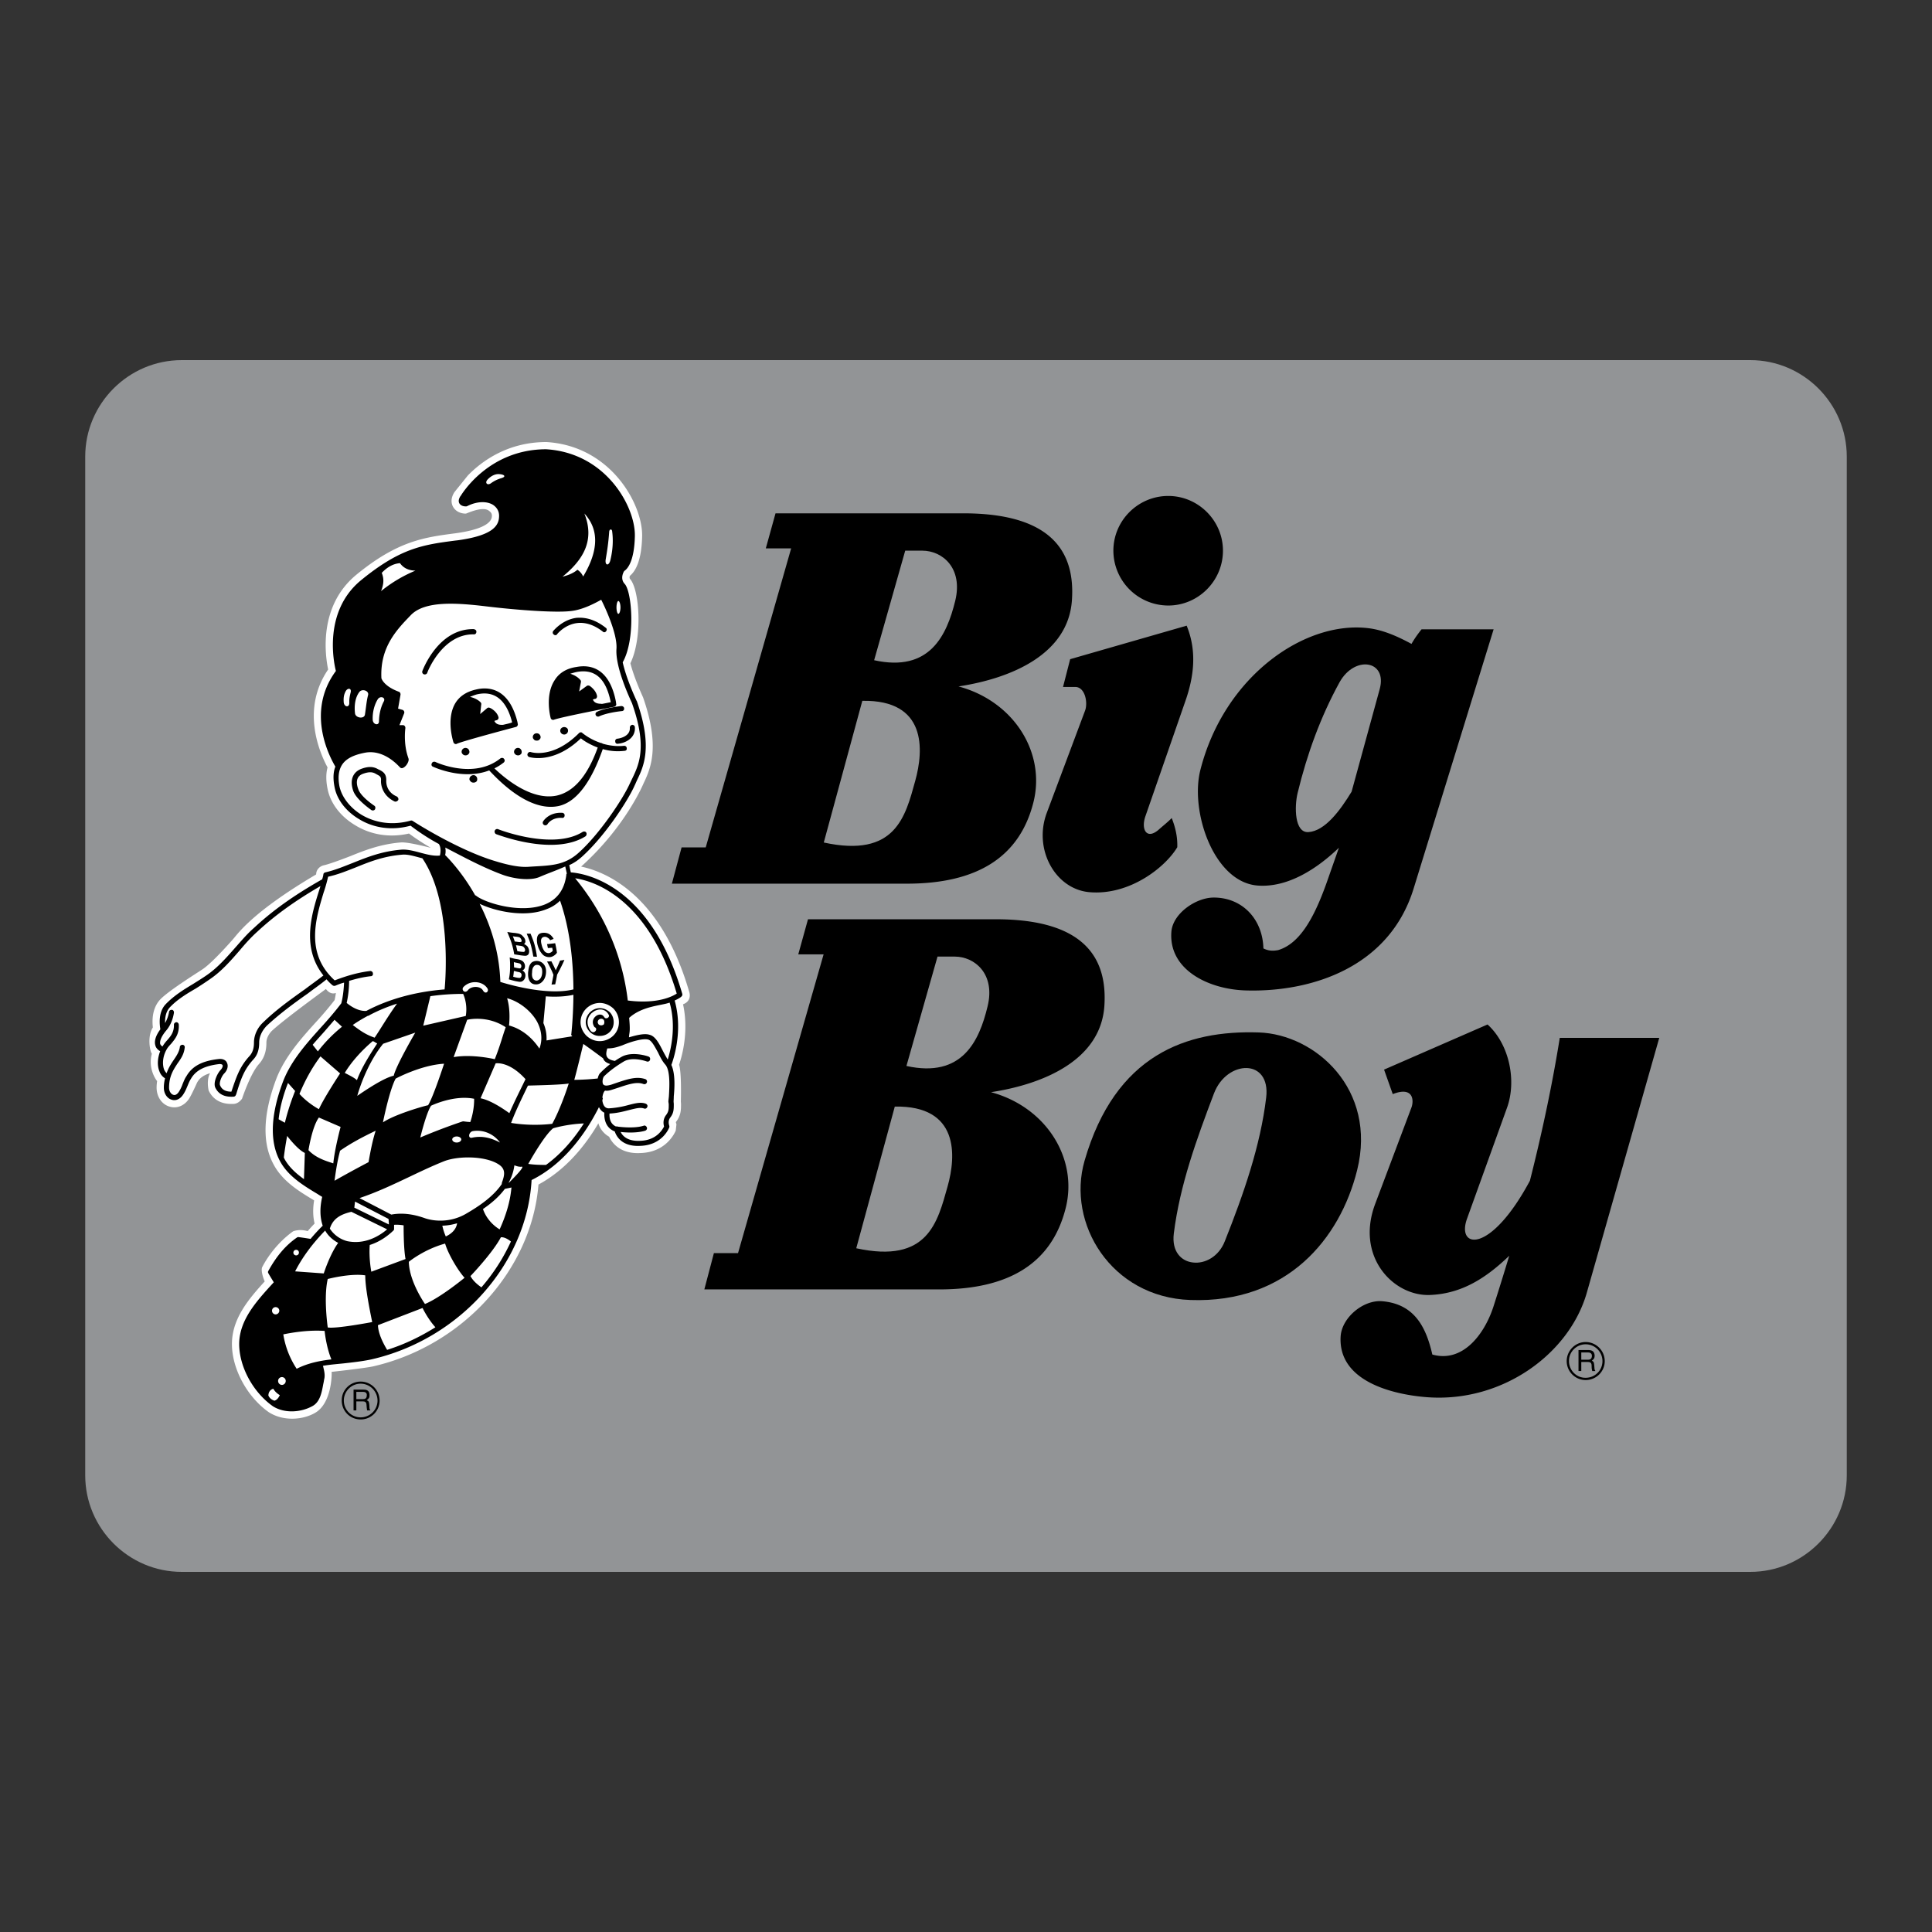 <svg xmlns="http://www.w3.org/2000/svg" width="2500" height="2500" viewBox="0 0 192.756 192.756"><rect x="0" y="0" width="192.756" height="192.756" fill="#333333" stroke="none"/><g fill-rule="evenodd" clip-rule="evenodd"><path fill="#fff" fill-opacity="0" d="M0 0h192.756v192.756H0V0z"/><path d="M174.629 156.826c5.293 0 9.623-4.332 9.623-9.625V45.554c0-5.293-4.33-9.624-9.623-9.624H18.127c-5.293 0-9.624 4.331-9.624 9.624v101.647c0 5.293 4.331 9.625 9.624 9.625h156.502z" fill="#929496"/><path d="M160.105 135.799a1.91 1.91 0 0 0-1.906-1.904c-1.039 0-1.889.865-1.889 1.904s.85 1.889 1.889 1.889c1.057 0 1.906-.85 1.906-1.889zM90.487 88.164H67.033l.97-3.621h2.408l8.522-29.829h-2.529l.97-3.499h18.743c9.077 0 11.155 4.088 10.827 8.696-.381 5.335-5.977 7.761-11.312 8.574 5.542 1.49 8.73 6.635 7.466 11.589-1.387 5.456-5.631 8.09-12.611 8.09zM93.709 128.645H70.272l.953-3.619h2.408l8.54-29.812h-2.529l.97-3.499h18.742c9.078 0 11.139 4.088 10.826 8.678-.381 5.336-5.977 7.76-11.311 8.574 5.525 1.49 8.713 6.635 7.447 11.588-1.384 5.457-5.611 8.09-12.609 8.09z"/><path d="M82.189 84.058l3.845-14.135c6.444-.121 6.132 4.902 5.283 7.968-.986 3.568-1.956 7.726-9.128 6.167zM85.429 124.539l3.845-14.135c6.427-.121 6.133 4.902 5.267 7.969-1.005 3.568-1.958 7.727-9.112 6.166zM87.213 65.87l3.101-10.931h1.698c2.01 0 4.088 1.732 3.291 5.007-.849 3.447-2.547 7.153-8.09 5.924zM90.435 106.352l3.101-10.913h1.715c1.992 0 4.087 1.731 3.275 4.989-.833 3.447-2.53 7.154-8.091 5.924z" fill="#929496"/><path d="M106.059 68.537l.711-2.771 11.623-3.343c1.074 2.616.693 5.214-.156 7.604l-3.949 11.381c-.484 1.351.121 2.425 1.334 1.351.346-.312.918-.762 1.281-1.143.348.883.59 1.836.555 2.91-1.195 2.009-4.764 4.833-8.766 4.486-3.395-.295-5.611-4.262-4.26-7.899l3.828-10.22c.295-.797 0-2.356-.988-2.356h-1.213zM116.557 49.482c2.996 0 5.457 2.46 5.457 5.457 0 3.015-2.461 5.474-5.457 5.474a5.486 5.486 0 0 1-5.475-5.474c0-2.997 2.461-5.457 5.475-5.457zM133.584 84.578c-2.199 2.113-5.092 3.984-8.072 3.776-4.398-.295-6.807-7.38-5.75-11.537 2.391-9.389 10.463-14.949 16.82-14.135 1.488.191 2.928.849 4.242 1.56.295-.52.643-1.005 1.006-1.456h7.189l-7.986 25.879c-2.426 7.864-10.203 10.34-16.734 10.151-3.74-.104-7.725-2.078-7.43-5.855.139-1.818 2.441-3.412 4.227-3.412 2.875 0 4.885 2.182 4.953 5.075.623.312 1.109.225 1.455.173 2.391-.693 3.846-3.776 5.059-7.31l1.021-2.909z"/><path d="M133.637 68.087c1.508-2.737 4.799-2.217 4.018.658l-2.805 10.238c-1.127 1.854-2.65 3.932-4.314 4.036-1.385.086-1.402-2.529-1.074-3.897.952-3.933 2.304-7.622 4.175-11.035z" fill="#929496"/><path d="M108.207 115.809c3.066-10.6 10.186-13.043 17.393-12.801 5.629.191 11.812 5.664 9.803 13.736-1.715 6.877-7.014 13.305-16.646 12.957-7.917-.277-12.351-7.656-10.55-13.892z"/><path d="M122.203 123.83c-.605 1.559-1.992 2.27-3.17 2.131-1.178-.121-2.146-1.092-1.922-2.893.605-4.834 2.27-9.391 4.002-13.963.641-1.697 2.061-2.58 3.273-2.547 1.195.035 2.182.988 1.939 2.963-.569 4.782-2.251 9.614-4.122 14.309z" fill="#929496"/><path d="M150.578 125.285a303.389 303.389 0 0 1-1.594 5.127c-.918 2.771-3.084 5.578-6.08 4.729-.607-2.633-1.715-5.041-5.006-5.318-1.871-.154-4.002 1.611-4.141 3.482-.295 4.486 5.145 5.838 8.678 6.098 7.484.537 14.152-4.348 15.885-10.445l7.225-25.412h-9.926c-.729 4.557-1.75 9.406-2.98 14.256-3.967 7.396-7.361 6.773-6.27 3.777l3.984-11.053c.969-2.666.258-6.322-1.941-8.314l-10.324 4.504.867 2.443c2.078-.814 2.131.658 1.854 1.367l-3.604 9.58c-1.992 5.283 1.818 9.232 5.455 9.094 3.205-.122 5.631-1.716 7.918-3.915z"/><path d="M68.765 98.961c-2.83-9.752-8.345-11.989-10.786-12.501 4.471-4.018 6.223-8.291 6.223-8.291.727-1.51 1.667-3.701-.042-8.589-.708-1.567-1.094-2.723-1.266-3.407 1.231-2.537.923-7.313-.024-8.396-.086-.089-.06-.243-.025-.327.565-.462 1.172-1.526 1.22-3.97.056-3.154-3.102-8.985-9.551-9.378-3.828 0-6.418 1.877-7.84 3.34l-1.328 1.648c-.448.692-.286 1.215-.146 1.471.238.428.713.683 1.272.683.098 0 1.693-.803 2.333-.267.237.17.271.338.271.48 0 .341-.152 1.265-3.602 1.744-3.15.411-5.79.753-9.924 4.143-3.805 3.139-3.106 8.044-2.811 9.45-2.688 3.942-.919 8.173-.06 9.772-.166.614-.165 1.339.006 2.16.284 1.421 1.292 2.739 2.754 3.608 1.578.972 3.471 1.261 5.366.827.429.318 1.187.857 2.17 1.419-.262-.051-2.214-.574-2.954-.532-2.078.166-3.663.804-5.055 1.363 0 0-1.885.743-2.651.918-.374.074-.771.415-.771.898 0 0-.006-.015-.015.023-6.358 3.753-7.785 5.894-8.296 6.472-.22.249-1.992 2.265-2.971 2.945-.362.254-3.396 2.131-4.269 3.041-.621.662-.872 1.627-.742 2.801-.58.885-.284 2.414-.101 2.617-.384 1.416.346 2.539.527 2.732a4.313 4.313 0 0 0-.053.658c0 .893.511 1.65 1.256 1.879.716.238 1.46-.037 1.94-.713.27-.377.844-1.674.844-1.674l.011-.018c.189-.332.499-.682 1.281-.916-.396.725-.135 1.732-.135 1.732.307.648.983 1.402 2.457 1.33.542 0 .875-.529.875-.529s.833-2.52 1.687-3.451c.662-.738.739-1.578.739-2.145 0-.371.199-.801.533-1.152 1.263-1.174 4.968-3.857 5.402-4.186.062.059.407.598.997.395a7.637 7.637 0 0 1-.128.713 34.649 34.649 0 0 1-1.931 2.273c-1.325 1.469-2.974 3.297-3.845 5.475-1.374 3.584-1.478 6.496-.31 8.65.881 1.662 2.546 2.674 3.779 3.424.086.051.175.105.264.162-.138.838-.122 1.6.047 2.309-.249.256-.477.508-.689.752-.877-.238-1.457.025-1.457.025-2.067 1.482-3.044 3.506-3.044 3.506-.245.326.127 1.338.217 1.486-1.622 1.783-3.2 3.654-3.272 6.102-.057 2.523 1.466 5.391 3.681 6.955 1.502.951 3.457.75 4.645.043 1.616-.961 1.651-3.797 1.616-4.072 0 0 3.231-.352 4.123-.543 8.959-2.047 15.836-9.637 16.516-18.145 2.307-1.242 4.35-3.332 5.976-6.111a2.277 2.277 0 0 0 1.074 1.338c.306.641 1.127 1.74 3.129 1.629 2.392-.074 3.302-1.742 3.516-2.234 0 0 .072-.617.071-.625l-.06-.225c.516-.664.516-1.203.516-1.83l-.017-.23c.003-.086.086-2.91-.177-3.664.338-.994.974-3.387.396-6.033.942-.348.618-1.237.618-1.237zM23.28 110.139h-.003.003z" fill="#fff"/><path d="M56.795 86.31l.155.728c1.23.086 7.899 1.022 11.121 12.125a.258.258 0 0 1-.086.26c-.017.035-.243.209-.675.398.9 3.17-.226 6.15-.329 6.428.398.848.329 2.252.242 3.135 0 .207-.018.416-.018.537l.018.207c0 .572 0 .918-.364 1.387-.26.363-.086.779-.086.797a.303.303 0 0 1 0 .174c-.035.068-.676 1.766-2.893 1.836-1.888.104-2.408-1.023-2.546-1.438-.936-.365-1.074-1.283-1.039-1.871-.208-.088-.416-.295-.537-.555-1.75 3.482-4.088 5.977-6.721 7.275-.467 8.367-7.188 15.885-15.988 17.895-.883.189-1.836.293-2.754.396-.675.07-1.385.123-2.079.244.035.086.052.189.069.26.086.346.156.744.052 1.107a5.643 5.643 0 0 1-.087.469c-.156.848-.329 1.801-1.108 2.199-1.109.607-2.737.746-3.915 0-2.009-1.42-3.412-4.018-3.36-6.34.069-2.355 1.784-4.209 3.447-6.027-.173-.295-.364-.59-.537-.9a.21.21 0 0 1 0-.244c.814-1.471 1.715-2.545 2.875-3.342a.283.283 0 0 1 .173-.018c.416.051.831.121 1.161.172a17.33 17.33 0 0 1 1.212-1.316c-.294-.865-.294-1.818-.052-2.875-.243-.139-.468-.295-.71-.434-1.282-.779-2.737-1.697-3.499-3.135-1.351-2.494-.537-5.75.346-8.055.797-1.992 2.269-3.654 3.707-5.248.71-.779 1.42-1.594 2.062-2.443.173-.676.242-1.385.277-2.061-.294.068-.588.189-.883.311a.307.307 0 0 1-.277-.051 4.754 4.754 0 0 1-.589-.59c-.606.502-1.247.936-1.854 1.404-1.403.986-2.841 2.043-4.123 3.238-.45.469-.745 1.074-.745 1.664 0 .57-.104 1.16-.555 1.662-.952 1.039-1.247 1.906-1.749 3.533l-.035.053c-.017.086-.121.156-.242.156-.901.051-1.49-.26-1.802-.918-.225-.537.243-1.455.537-1.75.173-.191.242-.381.19-.484-.052-.105-.242-.105-.312-.105-1.473.174-2.356.625-2.841 1.473-.294.451-.416 1.074-.814 1.629-.294.416-.71.59-1.126.451-.45-.139-.762-.625-.762-1.195 0-.348.052-.658.121-.936a1.289 1.289 0 0 1-.555-.676c-.242-.572-.208-1.316.069-2.027-.312-.174-.45-.416-.485-.588-.122-.416.035-.971.502-1.594-.173-1.074 0-1.941.52-2.496.832-.865 1.784-1.453 2.737-2.025.467-.295.952-.59 1.42-.918 1.074-.746 1.992-1.802 2.876-2.806.554-.624 1.143-1.317 1.784-1.872 1.836-1.714 3.984-3.256 6.808-4.85.052-.173.104-.346.121-.502 0-.087.104-.173.19-.191.987-.225 1.836-.589 2.771-.953 1.42-.571 2.893-1.161 4.851-1.316.606-.035 1.247.139 1.888.312.658.174 1.316.347 1.923.277.035-.156.156-.675-.069-1.092-.017-.017-.017-.017-.017-.051-1.455-.78-2.495-1.577-2.841-1.836-1.818.502-3.655.259-5.145-.659-1.282-.762-2.183-1.923-2.425-3.135-.173-.832-.156-1.542.069-2.097-.381-.658-3.083-5.3.052-9.544-.225-.866-1.265-5.941 2.494-9.042 3.95-3.239 6.219-3.551 9.406-3.967l.294-.034c3.621-.502 4.088-1.542 4.088-2.442 0-.468-.226-.832-.606-1.091-.658-.399-1.646-.346-2.599.139-.052.017-.069.017-.121.017s-.468 0-.641-.312c-.104-.19-.07-.434.121-.728v.017c.035-.053 2.72-4.677 8.54-4.677 5.976.363 8.904 5.733 8.852 8.644-.052 2.615-.78 3.325-1.057 3.499-.122.173-.416.814.052 1.299.728.832 1.074 5.543-.208 7.812.381 1.732 1.386 3.828 1.386 3.845l.018.017c1.611 4.608.692 6.514.017 7.917-.086.19-.156.364-.242.537-.624 1.42-2.911 4.989-5.266 7.102-.414.364-.829.641-1.245.815z"/><path d="M66.617 105.711a17.227 17.227 0 0 1-.537-.971c-.363-.709-.728-1.385-1.299-1.506-.485-.156-1.316.051-2.027.26.017-.504.156-.451.017-1.941 1.316-1.195 3.205-1.213 4.037-1.523.692 2.39.104 4.763-.191 5.681z" fill="#fff"/><path d="M66.738 109.348c-.017.242-.052.416-.052.572l.035.242c0 .52 0 .711-.243 1.057-.381.469-.277.971-.225 1.178-.156.277-.728 1.369-2.374 1.422-1.299.068-1.784-.521-1.958-.885.555.07 1.628.121 2.442-.121.156-.053.226-.207.173-.328-.052-.139-.19-.227-.312-.174-1.004.328-2.633.086-2.633.086-.035-.035-.069-.035-.121 0-.658-.295-.676-.969-.658-1.299.762-.035 1.403-.207 1.94-.346.641-.156 1.126-.295 1.507-.156.138.053.277-.018.329-.174.052-.121-.035-.26-.173-.312-.52-.189-1.108-.016-1.784.156a9.143 9.143 0 0 1-1.871.312c-.485.018-.606-.451-.658-.727v-.105-.033c.052-.07.052-.139 0-.209.034-.363.173-.658.277-.693.19.035.433 0 .728-.104l.589-.189c1.074-.365 1.854-.607 2.495-.365.156.053.294-.018.346-.154a.257.257 0 0 0-.139-.33c-.849-.295-1.697-.035-2.875.363l-.554.191c-.26.068-.641.174-.797-.053-.122-.242-.018-.676.104-.797.243-.225.762-.744 1.94-1.455.883-.537 2.304-.018 2.304-.018.139.053.294-.016.329-.154.052-.139-.018-.295-.139-.33-.069-.035-1.697-.59-2.771.068a6.22 6.22 0 0 0-.589.365c-1.022-.174-.918-.693-.762-1.248.589 0 .97-.121 1.507-.311.901-.383 2.079-.711 2.564-.572.346.068.658.693.987 1.281.208.434.433.885.727 1.213.521.591.417 2.253.365 3.136zM39.04 121.18l-3.17-1.646c1.836-.623 3.378-1.367 4.885-2.078 1.126-.537 2.287-1.092 3.534-1.594 1.403-.555 4.105-.555 5.439.295.78.484.606 1.125.347 1.836 0 .051-.035.104 0 .121-.866 1.281-2.287 2.234-3.603 2.996-1.473.85-3.083.781-4.123.416-1.179-.417-2.269-.538-3.309-.346zM36.996 97.396c.139 0 .243-.121.208-.277 0-.139-.122-.242-.26-.242-1.057.121-2.2.416-3.551.936-2.962-2.686-1.888-6.167-1.109-8.749a14.57 14.57 0 0 0 .451-1.594c.952-.208 1.801-.554 2.685-.9 1.369-.555 2.789-1.144 4.712-1.3.589-.052 1.265.174 2.009.364 2.875 4.261 2.338 11.831 2.217 13.079-2.841.225-5.526.936-7.812 2.146-.918.053-1.749-.623-1.957-.795.156-.711.242-1.473.242-2.201.796-.242 1.506-.398 2.165-.467z" fill="#fff"/><path d="M30.431 98.695c-1.421 1.004-2.893 2.061-4.158 3.291-.589.537-.935 1.299-.935 2.027 0 .52-.104.951-.416 1.316-1.005 1.09-1.316 2.043-1.836 3.586-.589 0-.953-.209-1.126-.625-.122-.242.138-.918.416-1.195.312-.311.433-.762.26-1.072-.035-.123-.26-.416-.797-.365-1.646.174-2.667.711-3.239 1.715-.173.242-.26.502-.381.779a3.532 3.532 0 0 1-.398.814c-.173.242-.364.33-.537.26-.19-.051-.416-.311-.416-.709 0-1.145.433-1.785.849-2.426.347-.484.641-.918.71-1.559a.237.237 0 0 0-.208-.295c-.139 0-.277.086-.277.242-.07.484-.347.885-.641 1.316-.243.363-.502.762-.676 1.281a1.252 1.252 0 0 1-.243-.346c-.173-.434-.208-1.23.243-2.027.122-.225.294-.398.468-.588.381-.469.797-.953.745-1.889a.26.26 0 0 0-.242-.242c-.139.018-.26.139-.243.26.018.711-.294 1.109-.658 1.523a3.634 3.634 0 0 0-.485.643c-.174-.105-.208-.227-.226-.244-.069-.328.139-.812.641-1.402.381-.467.624-1.057.728-1.715.018-.139-.069-.295-.191-.295-.156-.018-.277.07-.294.191a3.331 3.331 0 0 1-.398 1.125c-.018-.658.121-1.16.45-1.541.745-.797 1.663-1.352 2.616-1.906.467-.293.97-.623 1.438-.951 1.126-.764 2.062-1.837 2.962-2.876.537-.641 1.126-1.299 1.75-1.854 1.715-1.594 3.724-3.049 6.288-4.539-.71 2.304-2.079 5.924.294 8.92-.607.472-1.248.921-1.837 1.372zM54.526 90.709a3.74 3.74 0 0 0 1.352-.849c1.039 2.979 1.316 6.288 1.333 8.852-2.633.658-6.634-.537-7.292-.746-.104-3.1-1.005-5.715-2.062-7.794 1.507.728 4.504 1.421 6.669.537zM67.518 99.129c-.416.277-1.923 1.072-4.885.691-.364-3.152-1.594-7.76-5.249-12.194 1.871.277 7.293 1.94 10.134 11.503zM40.962 81.875c-1.749.485-3.481.26-4.902-.589-1.126-.693-1.94-1.732-2.183-2.79-.191-.953-.086-1.697.277-2.234.416-.606 1.195-.97 2.339-1.178 1.94-.312 3.36 1.455 3.396 1.455.069.086.156.121.294.086.277-.121.45-.381.537-.606.069-.173.069-.312 0-.416l.018.017c-.52-1.438-.295-2.962-.295-2.962.018-.173-.104-.312-.242-.312h-.347l.468-1.178a.266.266 0 0 0-.173-.347l-.433-.121.243-1.386c.017-.122-.052-.26-.156-.295-1.42-.52-1.715-1.229-1.75-1.351-.156-3.118 1.559-4.868 2.927-6.288 1.403-1.473 4.607-1.23 7.518-.884 3.015.364 6.929.658 8.453.468 1.213-.121 2.495-.831 3.032-1.126.398.78 1.61 3.378 1.524 4.868-.156 1.888 1.438 5.197 1.542 5.439 1.542 4.348.71 6.098.052 7.483-.104.208-.173.364-.276.571-.693 1.542-3.015 5.023-5.11 6.895-1.473 1.316-2.893 1.247-4.972 1.386-.9.069-2.044-.173-3.239-.537-3.793-1.108-8.28-4.001-8.297-4.019-.071-.049-.175-.084-.245-.049z" fill="#fff"/><path d="M56.553 87.158l-.156-.71c-1.057.468-1.715.676-2.547 1.04-.9.398-2.512.225-3.741-.226-2.096-.779-4.123-1.905-5.682-2.702.052.295.035.572-.018.745.295.294 1.698 1.715 2.997 4.019.018 0 .07.017.087.035.865.71 4.451 1.836 6.859.883 1.248-.502 1.958-1.489 2.148-2.927v-.035a.162.162 0 0 1 .053-.122zM59.844 100.064a1.929 1.929 0 0 0-1.923 1.922c0 .502.225.971.571 1.334.364.346.832.555 1.352.555a1.96 1.96 0 0 0 1.368-.572c.346-.346.537-.814.537-1.316 0-.52-.191-.988-.537-1.352-.363-.346-.866-.571-1.368-.571zM46.696 98.781c-.329.416-.71-.051-.451-.311.676-.711 1.923-.607 2.391.154.173.277-.191.643-.451.191-.276-.467-1.16-.45-1.489-.034zM37.689 69.767c.242-.381.814-.19.606.208-.312.588-.468 1.264-.485 2.009-.018.45-.589.312-.624-.156-.034-.71.139-1.472.503-2.061zM35.853 69.04c.277-.364 1.005-.121.866.329-.156.589-.19 1.195-.312 1.94-.086.45-.935.329-.987-.139-.087-.728-.001-1.559.433-2.13zM34.467 69.005c.19-.398.624-.381.52.069-.156.624-.138.779-.138 1.091-.018.45-.502.381-.555-.087-.035-.467.017-.761.173-1.073zM38.087 57.157c.537-.572 1.143-.918 1.818-.97.347.485.849.728 1.542.745a13.898 13.898 0 0 0-3.43 2.044c.226-.572.348-1.144.07-1.819zM49 48.201c-.364.277-.676-.017-.347-.364.312-.329.693-.537 1.074-.537.606.017.832.26.26.416a3.283 3.283 0 0 0-.987.485zM58.302 51.232c1.472 1.593 1.438 3.689-.121 6.288a1.538 1.538 0 0 0-.572-.675c-.451.381-.97.554-1.49.693 2.045-1.663 3.257-3.604 2.183-6.306zM60.779 53.051c.017-.26.26-.312.294-.052.139 1.021.035 2.009-.173 2.875-.139.624-.571.572-.468-.069.139-.831.261-1.542.347-2.754zM61.697 59.962c.104 0 .208.295.208.641 0 .347-.104.641-.208.641s-.19-.294-.19-.641c0-.346.086-.641.19-.641zM34.121 102.438l-.745-.693-.987 1.143c-.398.451-.797.883-1.195 1.352l.52.658a14.556 14.556 0 0 1 2.407-2.46zM29.444 108.846l-.711-.797c-.415 1.057-.796 2.322-.935 3.621l.624.346a23.4 23.4 0 0 1 1.022-3.17zM39.612 100.133c-.953 1.316-1.732 2.668-2.235 3.395-.745-.26-1.264-.555-2.183-1.264.468-.33.97-.623 1.507-.918a.223.223 0 0 0 .173-.07c.85-.45 1.768-.831 2.738-1.143zM31.973 105.398l1.958 1.697s-1.611 2.443-2.113 3.568c0 0-1.092-.57-1.94-1.523.57-1.386 1.263-2.632 2.095-3.742zM28.647 113.332c.502.641 1.229 1.455 1.767 1.697l-.087 2.615c-.796-.57-1.507-1.211-1.957-2.043-.018-.035-.018-.086-.052-.104v-.018c.086-.745.207-1.454.329-2.147zM30.777 114.752s.364-2.355 1.04-3.256l2.165.936s-.589 2.184-.728 3.637c-.623-.208-1.714-.503-2.477-1.317zM35.61 107.771c-.242-.242-.745-.484-1.212-.727.641-1.074 1.663-2.219 2.789-3.17.156.033.312.189.45.225-.918 1.403-1.594 2.512-2.027 3.672zM33.375 117.801c.139-1.021.294-2.025.555-2.996 1.178-.814 2.355-1.42 3.551-1.992-.312.953-.537 2.131-.71 3.135a119.652 119.652 0 0 0-3.396 1.853zM35.645 109.332s.78-2.963 2.582-5.197l3.204-1.109s-1.922 3.291-2.147 4.297c-.954.206-2.652 1.333-3.639 2.009zM38.208 111.98s.624-3.17 1.265-4.365c0 0 2.494-1.35 4.833-1.488 0 0-1.074 3.309-1.594 4.139-.831.191-3.447.988-4.504 1.714zM41.933 113.488c.243-.986.693-2.582 1.074-3.17 0 0 2.269-1.109 4.296-.693 0 0 .052 1.057-.382 2.322-.104 0-.19-.018-.277-.018l-.416-.053c-.052 0-.087.018-.104.018a59.913 59.913 0 0 0-4.191 1.594zM50.819 111.062c-.762-.553-1.923-1.299-2.875-1.488l1.507-3.482s1.316-.26 2.979 1.576c-.069.156-.156.312-.226.467-.467.953-.952 1.924-1.385 2.927zM49.364 105.676s-2.217-.537-4.105-.207l1.352-3.725s1.975-.502 3.845.744c-.312.85-.52 1.75-1.092 3.188zM46.471 101.363l-4.244.969.71-2.943a22.745 22.745 0 0 1 3.274-.227c.208.486.416 1.248.26 2.201zM53.816 104.619c-.381-.588-1.386-1.871-3.031-2.305 0 0 .19-1.488-.19-2.719 1.143.295 2.355 1.213 2.979 2.32.328.608.658 1.595.242 2.704zM54.214 102.072l.242-2.666c.936.068 1.906.033 2.754-.156-.017 2.268-.208 3.861-.208 3.914-.035.07.017.156.086.209l.018.016-2.581.416a3.817 3.817 0 0 0-.311-1.733zM58.198 104.152c-.225.934-.693 2.857-.901 3.584 0 0 1.126 0 2.338-.137.052-.244.139-.451.277-.572.191-.191.485-.484.97-.867-.451-.137-.641-.346-.71-.57a84.896 84.896 0 0 0-1.974-1.438zM52.69 108.309c1.351-.035 3.395-.086 4.053-.207 0 0-.727 2.338-1.646 4.018 0 0-1.888.277-4.105-.086.485-1.281 1.091-2.494 1.663-3.689.017-.019.017-.019.035-.036zM54.474 116.225c-.606 0-1.229-.018-1.767-.104 0 0 1.559-2.824 2.477-3.551 0 0 1.352-.416 3.066-.484-1.108 1.732-2.373 3.117-3.776 4.139zM51.321 116.26c.243.104.52.174.728.139.329-.035-.588.918-1.264 1.594h-.035a4.854 4.854 0 0 0 .571-1.733zM47.112 113.506c-.468.121-.364-.59.086-.658 1.282-.191 2.252.52 2.685 1.143-.831-.434-1.732-.71-2.771-.485zM45.57 113.385c.243 0 .451.139.451.293 0 .174-.208.312-.451.312-.26 0-.45-.139-.45-.312 0-.155.191-.293.45-.293zM48.031 128.438c-.399-.277-.85-.658-1.092-1.125 0 0 2.183-2.27 3.031-3.863 0 0 .364-.105 1.005.416a19.175 19.175 0 0 1-2.944 4.572zM51.027 118.477c-.121 1.387-.537 2.771-1.178 4.176 0 0-1.178-.625-1.663-2.027.814-.555 1.594-1.213 2.183-2.01.225-.052.433-.087.658-.139zM27.382 139.748c-.259-.086-.485-.242-.606-.52.018-.346.173-.57.485-.676.156.26.364.469.658.643-.138.276-.294.485-.537.553zM28.127 137.393c.208 0 .381.174.381.381 0 .227-.173.398-.381.398s-.381-.172-.381-.398c0-.208.173-.381.381-.381zM27.503 130.412c.19 0 .364.156.364.363a.377.377 0 0 1-.364.363.365.365 0 0 1-.364-.363.356.356 0 0 1 .364-.363zM46.35 127.484s-2.391 1.975-3.95 2.615c0 0-1.576-2.234-1.611-4.209 0 0 1.489-1.23 3.62-1.818.296 1.022 1.265 2.668 1.941 3.412zM38.624 134.674c-.45-.746-.883-1.646-.918-2.461l4.452-1.715s.503 1.057 1.282 1.924c-1.49.935-3.101 1.715-4.816 2.252zM28.265 133.131c1.005-.207 2.547-.449 4.123-.346 0 0 .139 1.541.676 2.842-1.195.139-2.373.381-3.465.936a8.669 8.669 0 0 1-1.334-3.432zM37.134 131.902s-3.637.693-4.435.537c0 0-.433-2.98 0-4.834 0 0 2.235-.588 3.742-.363.001 1.143.347 2.961.693 4.66zM35.056 120.902l3.568 1.75c-.797.676-2.217 1.541-3.984 1.178a2.99 2.99 0 0 1-1.732-1.248c.329-1.092 1.213-1.455 2.148-1.68zM38.763 121.613c.017.172.035.381.035.553l-3.447-1.68.069-.605 3.343 1.732zM29.547 124.695c.156 0 .277.121.277.277s-.121.277-.277.277-.277-.121-.277-.277.121-.277.277-.277zM44.133 122.287c.122.607.346 1.074.346 1.074.762-.363 1.057-.848 1.126-1.316a5.613 5.613 0 0 1-1.472.242zM39.317 122.201c.226-.018.537-.018.953.053 0 0-.018 2.285.19 3.359l-3.413 1.266s-.26-1.299-.156-2.668c1.057-.33 1.871-.971 2.356-1.438.052-.035.069-.105.069-.174l.001-.398zM29.444 126.844l2.858.207s.589-1.869 1.438-3.049c-.555-.293-1.022-.727-1.3-1.229-1.282 1.317-2.286 2.684-2.996 4.071z" fill="#fff"/><path d="M50.611 92.979c.26.052.52.086.78.104.208.035.364.052.467.104a.667.667 0 0 1 .295.208.945.945 0 0 1 .225.312c.035.121.052.208.035.294-.035.086-.069.156-.139.19.122.035.225.121.329.208a.872.872 0 0 1 .173.364.664.664 0 0 1-.035.416.37.37 0 0 1-.26.173c-.069.017-.242 0-.52-.035l-.658-.104a7.898 7.898 0 0 0-.26-1.108c-.12-.381-.276-.745-.432-1.126z"/><path d="M51.166 93.412c.069.173.139.347.19.52.087.017.173.017.26.035.156.017.26.035.295.017.052 0 .104-.017.121-.052a.21.21 0 0 0-.018-.173.358.358 0 0 0-.104-.173c-.035-.052-.087-.069-.139-.086a2.034 2.034 0 0 0-.381-.052c-.069-.019-.155-.019-.224-.036zM51.477 94.312c.052.191.104.398.139.589l.364.052c.156.018.26.018.294.018.052-.018.069-.052.087-.087.035-.052.035-.104.017-.173a.405.405 0 0 0-.104-.19.271.271 0 0 0-.139-.104c-.069-.035-.173-.052-.346-.069-.104-.018-.207-.036-.312-.036z" fill="#fff"/><path d="M53.209 95.439a13.623 13.623 0 0 0-.242-1.144c-.104-.381-.26-.763-.416-1.144h.381c.156.381.312.762.416 1.161.104.381.173.762.225 1.144-.121 0-.242-.017-.364-.017zM54.665 94.59c-.035-.138-.052-.26-.087-.398.26-.018.537-.052.814-.086.069.329.139.641.173.952-.069.104-.173.208-.312.295s-.277.139-.433.139a.978.978 0 0 1-.502-.122c-.155-.086-.277-.242-.398-.416a2.375 2.375 0 0 1-.277-.641 1.9 1.9 0 0 1-.069-.658c.017-.19.069-.329.156-.416.104-.104.242-.156.433-.173.225-.017.433.017.623.121.173.104.329.26.451.485-.122.052-.243.087-.346.139a.625.625 0 0 0-.26-.26.452.452 0 0 0-.294-.086c-.173.017-.277.086-.329.225s-.035.329.035.589a1.7 1.7 0 0 0 .294.641c.121.121.26.173.416.173.069 0 .139-.035.208-.069a.604.604 0 0 0 .19-.173 10.018 10.018 0 0 1-.052-.294c-.14.015-.296.015-.434.033zM50.854 95.525c.243.07.502.139.762.173.208.035.347.087.433.139a.528.528 0 0 1 .225.208.614.614 0 0 1 .104.329.528.528 0 0 1-.069.294.548.548 0 0 1-.19.156c.104.053.19.139.243.242a.574.574 0 0 1 .052.348.656.656 0 0 1-.173.381c-.104.104-.208.156-.329.156-.069.016-.243-.018-.52-.07-.208-.053-.416-.104-.624-.174a5.52 5.52 0 0 0 .121-1.074 8.135 8.135 0 0 0-.035-1.108z"/><path d="M51.27 95.993c0 .173.017.347.017.519.069.018.156.035.242.053.156.035.243.035.277.053.069 0 .122-.018.156-.053a.293.293 0 0 0 .052-.174.287.287 0 0 0-.052-.172c-.035-.035-.069-.07-.104-.088a2.76 2.76 0 0 0-.381-.086l-.207-.052zM51.27 96.877c-.018.189-.035.381-.07.57.121.035.243.07.346.088.156.033.26.033.295.033.052 0 .086-.033.121-.068s.069-.104.069-.174a.279.279 0 0 0-.018-.172c-.035-.053-.069-.105-.121-.123-.052-.033-.156-.051-.329-.086a1.352 1.352 0 0 0-.293-.068z" fill="#fff"/><path d="M52.69 96.998c.035-.277.069-.486.139-.658.069-.156.173-.295.294-.364a.913.913 0 0 1 1.126.226c.173.207.259.502.225.883-.035.381-.173.676-.398.883a.821.821 0 0 1-.676.242.665.665 0 0 1-.554-.328c-.139-.226-.174-.521-.156-.884z"/><path d="M53.088 97.016c-.035.26 0 .449.069.588.087.139.19.209.329.225.139.018.277-.051.398-.172.104-.121.19-.312.208-.59.017-.26-.018-.467-.122-.588a.407.407 0 0 0-.364-.209.378.378 0 0 0-.363.174c-.103.12-.155.312-.155.572z" fill="#fff"/><path d="M55.028 98.227c.069-.328.138-.641.19-.969a7.044 7.044 0 0 0-.294-.658 11.688 11.688 0 0 0-.347-.676c.156 0 .295 0 .434-.018.155.312.312.605.433.9.156-.312.295-.641.434-.97.139-.017.276-.035.433-.069-.104.259-.225.501-.346.744-.122.244-.243.486-.381.729-.052.328-.121.641-.19.969-.123 0-.245.018-.366.018zM59.844 103.355a1.33 1.33 0 0 1-.987-.398c-.26-.26-.416-.607-.416-.971s.156-.711.416-.988c.276-.26.606-.414.987-.414s.727.154 1.004.414c.26.277.381.625.381.988.001.78-.605 1.369-1.385 1.369z"/><path d="M60.71 101.207c-.364-.623-1.057-.607-1.542-.242-.502.346-.762 1.021-.329 1.75.19.328.416.311.537.189.138-.121.173-.346-.069-.434-.294-.432-.156-.848.121-1.074.26-.225.658-.26.849.07.087.156.243.156.364.086.104-.068.173-.206.069-.345z" fill="#fff"/><path d="M59.983 101.641a.337.337 0 0 0-.347.346c0 .121.087.189.104.242.052.018.122.07.243.07s.19-.053.242-.07c.034-.053.069-.121.069-.242s-.035-.207-.069-.242a.311.311 0 0 0-.242-.104z" fill="#fff"/><path d="M39.594 79.467c-1.161-.485-1.057-1.594-1.057-1.628v-.035c0-.641-.364-.831-.693-1.004l-.121-.052c-.485-.294-1.022-.294-1.732-.018-.814.347-1.109 1.143-.745 2.183.329.9 1.749 1.853 1.801 1.905.121.07.294.052.364-.069.069-.122.052-.295-.069-.364-.381-.26-1.386-1.005-1.594-1.646-.208-.537-.277-1.247.433-1.524.693-.259 1.022-.173 1.299-.017l.121.069c.295.156.416.225.416.537-.052.52.173 1.611 1.368 2.166.122.035.277-.035.347-.156.053-.122-.017-.26-.138-.347zM58.423 83.434c.087-.069.139-.242.069-.363-.069-.122-.242-.139-.364-.07-2.962 1.854-8.384-.242-8.436-.277-.139-.052-.294.035-.329.156-.052.121.018.294.139.346.243.069 5.734 2.218 8.921.208zM56.068 81.598c.139.035.26-.087.26-.208.035-.156-.087-.277-.208-.294-1.368-.087-1.923.832-1.94.866a.253.253 0 0 0 .104.346c.121.07.26.035.346-.086.017-.035.416-.676 1.438-.624zM47.268 63.289c.156.018.26-.104.26-.243.018-.156-.104-.243-.26-.277-3.517-.069-5.058 4.001-5.127 4.174a.256.256 0 0 0 .138.329c.156.052.295-.017.347-.139-.001-.051 1.489-3.896 4.642-3.844zM55.6 63.254c.069-.086 1.888-2.287 4.538-.243.087.104.26.087.329-.035.104-.104.087-.277-.035-.346-.97-.762-1.94-1.074-2.927-.987-1.42.19-2.269 1.282-2.304 1.299-.087.122-.069.295.052.364.104.104.278.087.347-.052zM45.363 70.269c-.849 1.594-.139 3.725-.122 3.794.052.139.226.225.346.139.78-.329 5.855-1.663 5.907-1.681.121-.034.208-.208.156-.329 0-.017-.017-.069-.017-.121-.849-3.517-2.979-3.568-4.157-3.274-.987.225-1.698.71-2.113 1.472zM55.253 71.811c.814-.294 5.977-1.282 6.028-1.299.139-.035.242-.19.19-.312 0-.034-.017-.104-.017-.173-.641-3.343-2.495-3.759-3.95-3.481-.97.139-1.715.588-2.165 1.316-.988 1.489-.433 3.672-.398 3.776.018.121.191.225.312.173zM55.721 80.42c1.923-.416 3.36-2.668 4.417-5.682a5.469 5.469 0 0 0 2.166.173c.156 0 .26-.121.225-.26 0-.156-.121-.243-.26-.243-.797.087-1.524-.035-2.131-.208-.052-.035-.104-.069-.173-.069a5.945 5.945 0 0 1-1.871-1.005c-.086-.104-.26-.069-.347.035-2.546 2.546-4.694 1.906-4.798 1.871-.121-.034-.26.035-.312.173-.052.122.017.277.173.329.104.018 2.425.728 5.145-1.871.26.225.884.624 1.68.918-1.004 2.806-2.373 4.417-4.105 4.798-2.616.537-5.37-1.923-6.201-2.72.329-.156.624-.346.936-.589.104-.104.121-.243.017-.364-.07-.104-.243-.121-.364-.035-2.668 2.13-6.461.364-6.479.346-.156-.052-.294 0-.347.122-.086.139-.035.294.087.346.156.069 2.997 1.386 5.629.381.677.696 3.83 4.195 6.913 3.554z"/><path d="M61.593 73.699a.238.238 0 0 0-.208.294c0 .139.121.242.26.208.624-.035 1.767-.485 1.698-1.628 0-.156-.122-.26-.277-.26-.121.035-.242.156-.226.294.053.936-1.194 1.092-1.247 1.092zM47.25 77.337a.407.407 0 0 0-.416.398c0 .069.052.173.122.225.069.086.173.122.294.122a.425.425 0 0 0 .277-.104c.069-.069.087-.139.087-.243.001-.225-.173-.398-.364-.398zM51.287 75.016c0 .104.052.173.122.243a.425.425 0 0 0 .277.104c.104 0 .19-.034.26-.104.087-.069.104-.139.104-.243 0-.225-.173-.398-.364-.398a.392.392 0 0 0-.399.398zM46.056 75.016c0 .104.052.173.121.243a.383.383 0 0 0 .26.104c.121 0 .225-.034.294-.121.156-.121.121-.347 0-.502a.418.418 0 0 0-.294-.121.387.387 0 0 0-.381.397zM53.539 73.89c.121 0 .226-.017.294-.121.156-.122.122-.347 0-.485-.069-.087-.173-.122-.294-.122a.373.373 0 0 0-.381.381c0 .104.052.173.121.243.069.087.173.104.26.104zM55.895 72.902c0 .208.173.381.398.381a.385.385 0 0 0 .381-.381.353.353 0 0 0-.086-.243.451.451 0 0 0-.294-.121c-.226.001-.399.173-.399.364zM59.445 71.361c.052.121.225.173.346.104 0 0 .676-.347 2.252-.52a.229.229 0 0 0 .226-.26c0-.156-.139-.243-.277-.243-1.663.191-2.425.555-2.442.589-.122.035-.174.208-.105.33z"/><path d="M51.096 72.071c-.19.087-.52.156-.9.243-.572.035-.745-.156-.866-.364v-.018c.034-.034.121-.052.19-.069.156-.034.26-.173.208-.329-.156-.554-.762-.883-.832-.9-.104-.052-.225-.052-.294.018l-.693.588.104-.953c.018-.069 0-.139-.069-.225-.329-.312-.71-.451-1.057-.537.226-.087.434-.174.675-.243 1.768-.416 2.962.537 3.534 2.789zM57.609 67.03c1.784-.294 2.858.693 3.326 3.031-.225.035-.502.104-.9.173L60 70.217c-.555 0-.745-.19-.849-.416a.6.6 0 0 1 .191-.069c.156 0 .242-.156.225-.294-.104-.572-.658-.953-.728-1.005-.104-.052-.226-.052-.294 0l-.762.554.173-.918c.018-.086 0-.173-.052-.225-.294-.347-.693-.52-1.005-.624.226-.069.434-.138.71-.19z" fill="#fff"/><path d="M37.873 139.73a1.894 1.894 0 0 0-1.888-1.889c-1.056 0-1.905.85-1.888 1.889 0 1.057.832 1.889 1.888 1.889a1.882 1.882 0 0 0 1.888-1.889z"/><path d="M37.666 139.73c0 .936-.762 1.68-1.681 1.68a1.67 1.67 0 0 1-1.68-1.68c0-.918.745-1.68 1.68-1.68a1.694 1.694 0 0 1 1.681 1.68z" fill="#929496"/><path d="M35.275 140.717h.277v-.9h.675c.433 0 .312.398.364.643l.035.258h.329c-.122-.172-.087-.225-.104-.502-.034-.363-.034-.398-.26-.52.208-.156.294-.26.277-.537-.018-.467-.329-.52-.658-.52h-.936v2.078h.001z"/><path d="M36.21 138.865c.173 0 .433.051.381.396-.017.277-.19.33-.381.33h-.658v-.727h.658v.001zM159.879 135.799c0 .918-.744 1.664-1.68 1.664-.918.016-1.662-.746-1.662-1.664-.018-.918.744-1.68 1.662-1.68.936 0 1.68.762 1.68 1.68z" fill="#929496"/><path d="M157.488 136.787h.277v-.9h.693c.434 0 .312.381.346.641l.053.26h.312c-.121-.191-.07-.225-.105-.502-.033-.365-.033-.398-.242-.537.209-.156.277-.244.277-.52-.035-.469-.346-.537-.676-.537h-.936v2.095h.001z"/><path d="M158.441 134.934c.156 0 .416.051.381.398-.033.277-.207.328-.381.328h-.676v-.727h.676v.001z" fill="#929496"/></g></svg>
